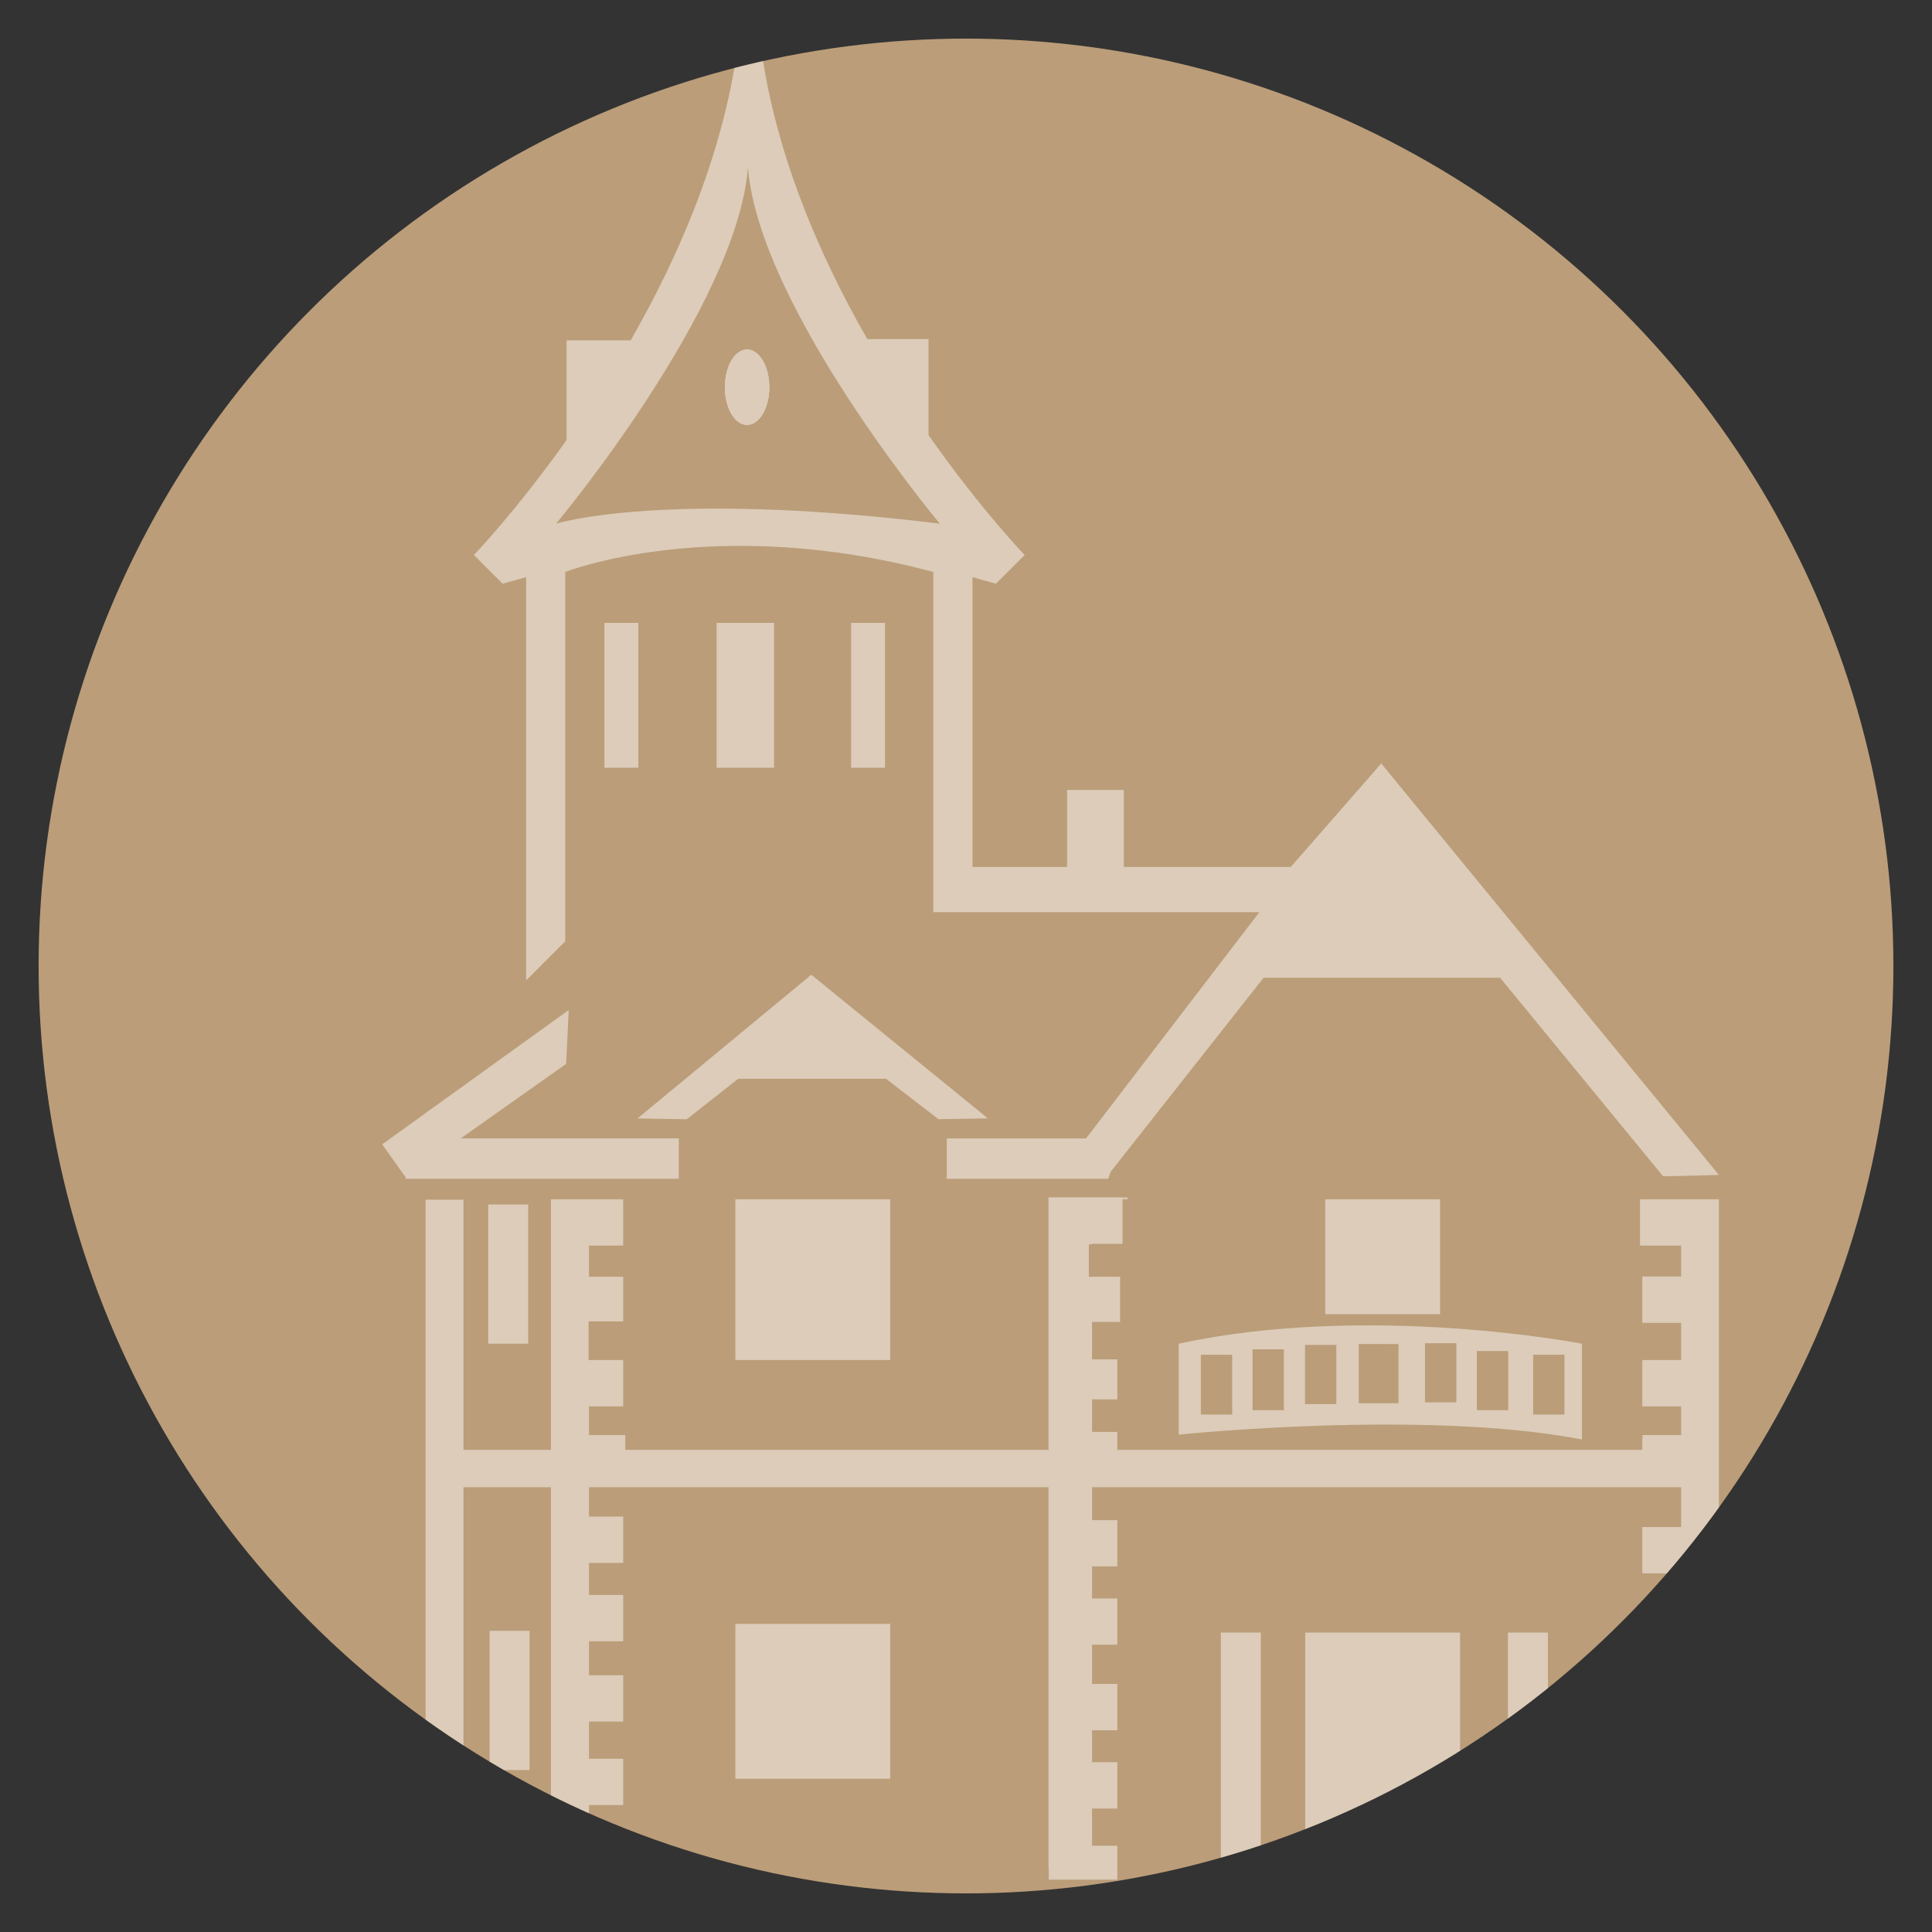 <?xml version="1.0" encoding="utf-8"?>
<!-- Generator: Adobe Illustrator 16.0.0, SVG Export Plug-In . SVG Version: 6.00 Build 0)  -->
<!DOCTYPE svg PUBLIC "-//W3C//DTD SVG 1.1//EN" "http://www.w3.org/Graphics/SVG/1.1/DTD/svg11.dtd">
<svg version="1.1" id="Capa_1" xmlns="http://www.w3.org/2000/svg" xmlns:xlink="http://www.w3.org/1999/xlink" x="0px" y="0px"
	 width="70.866px" height="70.866px" viewBox="19.502 7.067 70.866 70.866" enable-background="new 19.502 7.067 70.866 70.866"
	 xml:space="preserve">
<rect x="19.502" y="7.067" width="70.866" height="70.866" fill="#333333" stroke="none"/>
<g>
	<circle fill="#BB9D79" cx="54.935" cy="42.5" r="34.017"/>
	<g opacity="0.6" enable-background="new    ">
		<g>
			<defs>
				<circle id="SVGID_1_" cx="54.935" cy="42.5" r="34.017"/>
			</defs>
			<clipPath id="SVGID_2_">
				<use xlink:href="#SVGID_1_"  overflow="visible"/>
			</clipPath>
			<g opacity="0.8" clip-path="url(#SVGID_2_)">
				<path fill="#FFFFFF" d="M47.72,21.271c0,0.764-0.365,1.382-0.815,1.382c-0.449,0-0.814-0.618-0.814-1.382
					c0-0.766,0.366-1.384,0.814-1.384C47.354,19.887,47.72,20.505,47.72,21.271"/>
				<polygon fill="#FFFFFF" points="44.401,48.824 44.401,50.307 34.38,50.307 34.38,50.25 33.521,49.041 40.363,44.115 
					40.267,46.092 36.4,48.824 				"/>
				<polygon fill="#FFFFFF" points="82.552,51.057 82.552,76.013 79.742,76.013 79.742,74.642 81.166,74.642 81.166,73.66 
					79.742,73.66 79.742,71.961 81.166,71.961 81.166,70.787 79.742,70.787 79.742,69.09 81.166,69.09 81.166,67.651 79.742,67.651 
					79.742,65.951 81.166,65.951 81.166,64.779 79.742,64.779 79.742,63.08 81.166,63.08 81.166,61.619 59.558,61.619 
					59.558,62.827 60.486,62.827 60.486,64.524 59.558,64.524 59.558,65.699 60.486,65.699 60.486,67.396 59.558,67.396 
					59.558,68.833 60.486,68.833 60.486,70.534 59.558,70.534 59.558,71.705 60.486,71.705 60.486,73.405 59.558,73.405 
					59.558,74.769 60.486,74.769 60.486,76.013 57.971,76.013 57.971,75.63 57.962,75.63 57.962,61.619 41.107,61.619 
					41.107,62.696 42.361,62.696 42.361,64.397 41.107,64.397 41.107,65.57 42.361,65.57 42.361,67.27 41.107,67.27 41.107,68.515 
					42.361,68.515 42.361,70.213 41.107,70.213 41.107,71.578 42.361,71.578 42.361,73.276 41.107,73.276 41.107,74.642 
					42.361,74.642 42.361,76.013 39.71,76.013 39.71,61.619 36.503,61.619 36.503,76.013 35.114,76.013 35.114,51.072 
					36.503,51.072 36.503,60.249 39.71,60.249 39.71,51.057 42.361,51.057 42.361,52.756 41.107,52.756 41.107,53.897 
					42.361,53.897 42.361,55.532 41.091,55.532 41.091,56.953 42.361,56.953 42.361,58.654 41.107,58.654 41.107,59.706 
					42.438,59.706 42.438,60.249 57.962,60.249 57.962,51.055 60.677,51.055 60.677,52.691 59.558,52.691 59.558,52.708 
					59.441,52.708 59.441,53.897 60.587,53.897 60.587,55.556 59.558,55.556 59.558,56.928 60.486,56.928 60.486,58.396 
					59.558,58.396 59.558,59.59 60.486,59.59 60.486,60.249 79.742,60.249 79.742,59.846 79.75,59.846 79.75,59.706 81.166,59.706 
					81.166,58.654 79.742,58.654 79.742,56.953 81.166,56.953 81.166,55.591 79.742,55.591 79.742,53.89 81.166,53.89 
					81.166,52.756 79.658,52.756 79.658,51.057 				"/>
				<rect x="41.091" y="55.532" fill="#FFFFFF" width="1.27" height="0.008"/>
				<rect x="57.962" y="50.993" fill="#FFFFFF" width="2.716" height="0.062"/>
				<rect x="45.788" y="29.915" fill="#FFFFFF" width="2.108" height="5.313"/>
				<rect x="41.671" y="29.915" fill="#FFFFFF" width="1.245" height="5.313"/>
				<rect x="50.72" y="29.915" fill="#FFFFFF" width="1.245" height="5.313"/>
				<path fill="#FFFFFF" d="M46.905,19.887c0.45,0,0.815,0.619,0.815,1.384c0,0.764-0.365,1.382-0.815,1.382
					c-0.449,0-0.814-0.618-0.814-1.382C46.092,20.506,46.457,19.887,46.905,19.887"/>
				<polygon fill="#FFFFFF" points="70.148,35.049 70.166,35.071 70.197,35.037 				"/>
				<path fill="#FFFFFF" d="M70.166,35.071l-3.318,3.795h-6.123v-2.823h-2.082v2.823h-3.469V28.239l0.86,0.239l1.053-1.052
					c0,0-1.611-1.671-3.526-4.398v-3.523h-2.246C49.5,16.34,47.847,12.483,47.369,8.42l-0.384-4.069L46.604,8.42
					c-0.483,4.085-2.15,7.958-3.97,11.131h-2.35v3.655c-1.858,2.62-3.4,4.219-3.4,4.219l1.054,1.052l0.862-0.239v14.792l1.435-1.437
					V28.047c0,0,5.458-2.153,13.5,0v12.479h11.96l-6.357,8.299h-5.109v1.482h5.919l0.104-0.273l5.6-7.104h8.672l5.982,7.285
					l2.047-0.05L70.166,35.071z M39.9,26.275c0,0,6.637-7.94,7.037-13.069c0.4,5.129,7.037,13.069,7.037,13.069
					C43.828,25.032,39.9,26.275,39.9,26.275"/>
				<path fill="#FFFFFF" d="M47.72,21.271c0,0.764-0.365,1.382-0.815,1.382c-0.449,0-0.814-0.618-0.814-1.382
					c0-0.766,0.366-1.384,0.814-1.384C47.354,19.887,47.72,20.505,47.72,21.271"/>
				<rect x="46.475" y="51.057" fill="#FFFFFF" width="5.68" height="5.896"/>
				<rect x="46.475" y="66.631" fill="#FFFFFF" width="5.68" height="5.681"/>
				<rect x="68.111" y="51.057" fill="#FFFFFF" width="4.213" height="4.214"/>
				<rect x="37.41" y="51.248" fill="#FFFFFF" width="1.468" height="5.106"/>
				<rect x="37.459" y="66.885" fill="#FFFFFF" width="1.468" height="5.108"/>
				<rect x="64.283" y="66.949" fill="#FFFFFF" width="1.467" height="9.128"/>
				<rect x="74.812" y="66.949" fill="#FFFFFF" width="1.469" height="9.128"/>
				<rect x="67.378" y="66.949" fill="#FFFFFF" width="5.68" height="9.128"/>
				<path fill="#FFFFFF" d="M62.736,56.354v3.336c0,0,9-0.939,14.791,0.177v-3.513C77.527,56.354,69.726,54.841,62.736,56.354
					 M64.699,58.953h-1.149v-2.192h1.149V58.953z M66.595,58.792h-1.148v-2.233h1.148V58.792z M68.519,58.57H67.37v-2.172h1.149
					V58.57z M70.8,58.537h-1.459v-2.169H70.8V58.537z M72.921,58.505h-1.15v-2.17h1.15V58.505z M74.822,58.792h-1.15v-2.17h1.15
					V58.792z M76.886,58.953h-1.147v-2.192h1.147V58.953z"/>
				<polygon fill="#FFFFFF" points="55.74,48.09 53.925,48.119 52.001,46.636 46.58,46.636 44.692,48.122 42.886,48.092 
					49.261,42.82 				"/>
				<rect x="57.962" y="50.993" fill="#FFFFFF" width="2.906" height="0.062"/>
				<rect x="41.091" y="55.532" fill="#FFFFFF" width="1.27" height="0.008"/>
				<rect x="41.091" y="55.532" fill="#FFFFFF" width="1.27" height="0.008"/>
			</g>
		</g>
	</g>
</g>
</svg>

